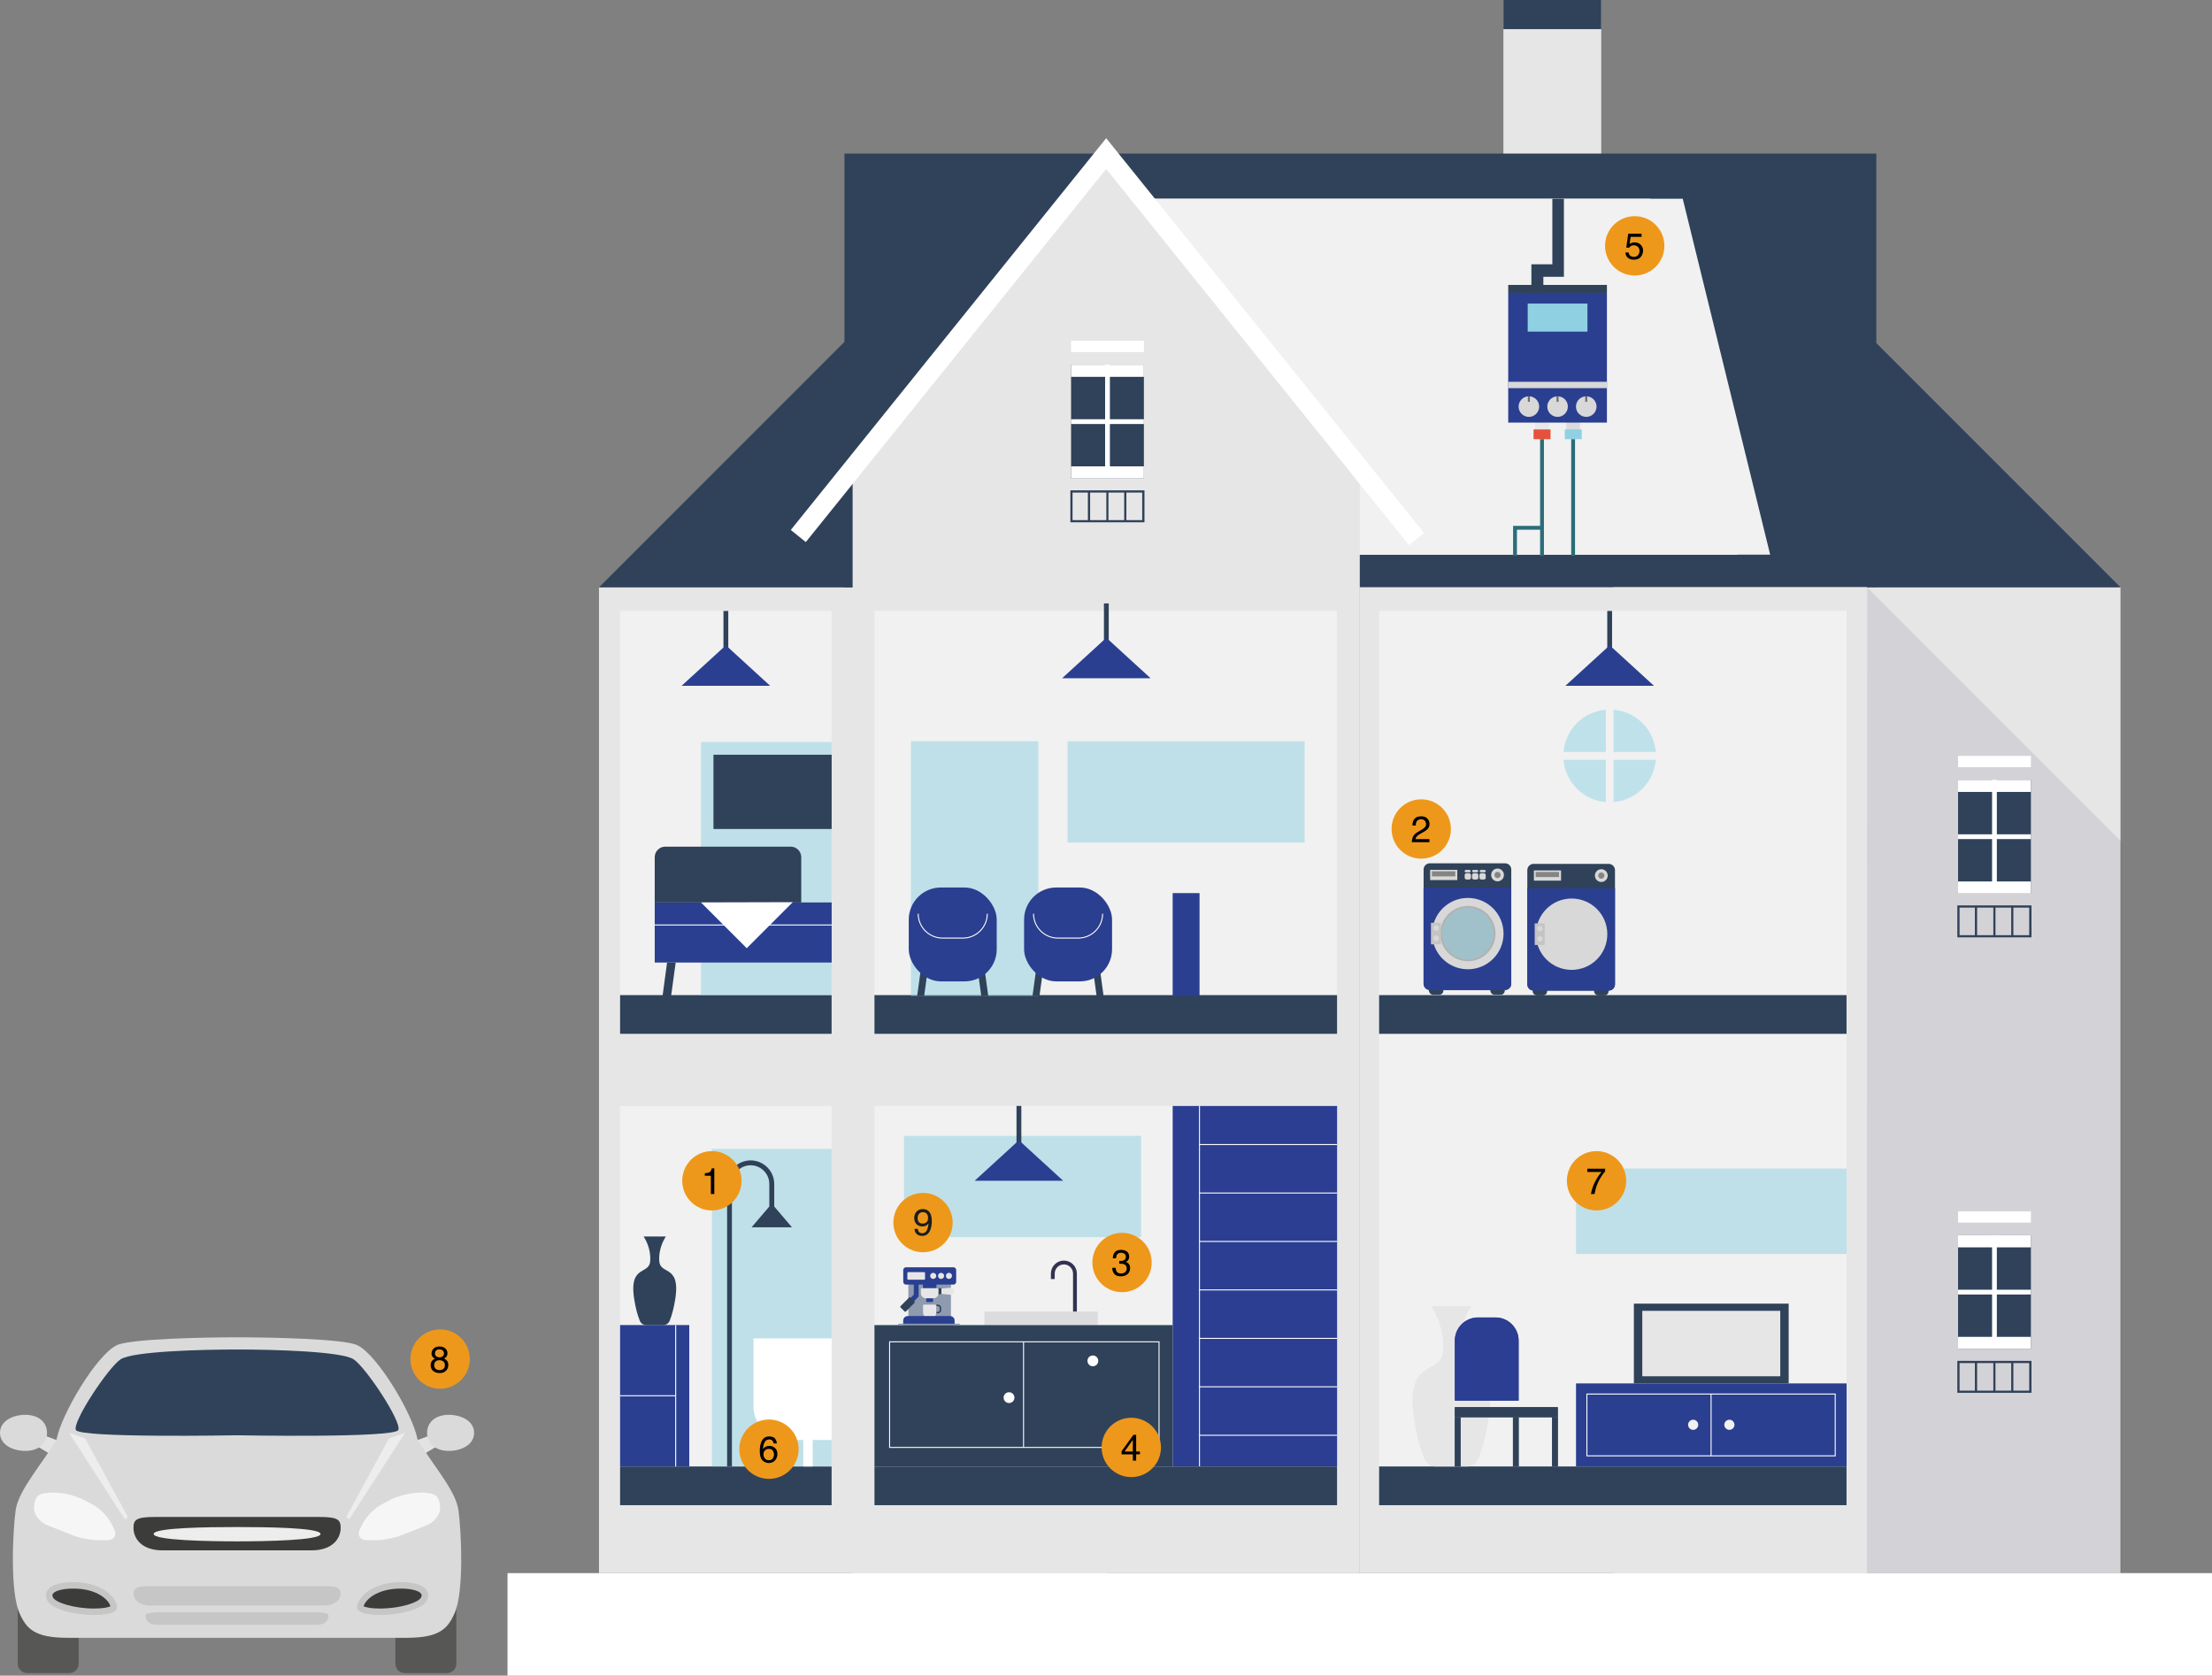 <svg xmlns="http://www.w3.org/2000/svg" viewBox="0 0 449.58 340.53"><rect x="0" y="0" width="449.58" height="340.53" fill="#808080" stroke="none"/><defs><style>      .cls-1 {        stroke: #33334f;      }      .cls-1, .cls-2, .cls-3, .cls-4 {        fill: none;        stroke-miterlimit: 10;      }      .cls-1, .cls-3 {        stroke-width: .78px;      }      .cls-2 {        stroke-width: .2px;      }      .cls-2, .cls-4 {        stroke: #fff;      }      .cls-3 {        stroke: #2a6d7a;      }      .cls-4 {        stroke-width: 3.92px;      }      .cls-5 {        fill: #26263d;        opacity: .1;      }      .cls-5, .cls-6, .cls-7, .cls-8, .cls-9, .cls-10, .cls-11, .cls-12, .cls-13, .cls-14, .cls-15, .cls-16, .cls-17, .cls-18, .cls-19, .cls-20, .cls-21, .cls-22, .cls-23, .cls-24, .cls-25, .cls-26, .cls-27, .cls-28, .cls-29, .cls-30, .cls-31, .cls-32, .cls-33, .cls-34, .cls-35, .cls-36, .cls-37 {        stroke-width: 0px;      }      .cls-6, .cls-38 {        opacity: .5;      }      .cls-6, .cls-28 {        fill: #8ed1e3;      }      .cls-7, .cls-8, .cls-9, .cls-10, .cls-11, .cls-12 {        fill-rule: evenodd;      }      .cls-7, .cls-17 {        fill: #2f4259;      }      .cls-8, .cls-16 {        fill: #2b3f91;      }      .cls-9, .cls-26 {        fill: #d8d8d8;      }      .cls-10, .cls-37 {        fill: #e7e6e7;      }      .cls-11 {        fill: #6c6e72;      }      .cls-12 {        fill: #8e9baf;      }      .cls-14 {        fill: #f6f6f6;      }      .cls-15 {        fill: #2b3e92;      }      .cls-18 {        fill: #3c3c3b;      }      .cls-19 {        fill: #575756;      }      .cls-20 {        fill: #1d1d1b;      }      .cls-21 {        fill: #c4c4c4;      }      .cls-22 {        fill: #c6c6c6;      }      .cls-23 {        fill: #dbdbde;      }      .cls-24 {        fill: #dadada;      }      .cls-25 {        fill: #b2b2b2;      }      .cls-27 {        fill: #858584;      }      .cls-29 {        fill: #8fd1e3;      }      .cls-30 {        fill: #f1f1f1;      }      .cls-31 {        fill: #fff;      }      .cls-32 {        fill: #ededed;      }      .cls-33 {        fill: #e8e8ea;      }      .cls-34 {        fill: #e3e3e3;      }      .cls-35 {        fill: #e7503b;      }      .cls-36 {        fill: #ee981b;      }    </style></defs><g id="OBJECTS"><rect class="cls-37" x="305.56" width="19.89" height="43.67"></rect><rect class="cls-17" x="305.56" width="19.89" height="5.92"></rect><rect class="cls-37" x="121.75" y="119.35" width="103.08" height="200.34" transform="translate(346.57 439.04) rotate(180)"></rect><polygon class="cls-17" points="121.75 119.35 173.24 67.86 173.24 119.35 121.75 119.35"></polygon><rect class="cls-17" x="171.63" y="31.21" width="209.72" height="88.14"></rect><path class="cls-30" d="m353.17,112.72h-127.6V40.39h109.83c5.92,24.11,11.85,48.22,17.77,72.33Z"></path><path class="cls-30" d="m359.78,112.72h-127.6V40.39h109.83c5.92,24.11,11.85,48.22,17.77,72.33Z"></path><rect class="cls-37" x="327.9" y="119.35" width="103.08" height="200.34"></rect><polygon class="cls-5" points="379.49 119.35 431.18 171.04 431.18 319.69 379.44 319.69 379.49 119.35"></polygon><rect class="cls-37" x="173.29" y="93.61" width="103.08" height="226.09"></rect><rect class="cls-37" x="276.37" y="119.35" width="103.08" height="200.34"></rect><polygon class="cls-37" points="173.29 95.34 276.37 95.34 224.83 31.21 173.29 95.34"></polygon><polygon class="cls-17" points="430.98 119.35 379.49 67.86 379.49 119.35 430.98 119.35"></polygon><rect class="cls-31" x="103.15" y="319.69" width="346.43" height="20.83"></rect><polyline class="cls-4" points="162.25 108.93 224.83 31.21 287.91 109.56"></polyline><rect class="cls-30" x="126.03" y="124.16" width="42.99" height="85.94"></rect><rect class="cls-30" x="177.73" y="124.16" width="94.02" height="85.94"></rect><rect class="cls-30" x="280.3" y="124.16" width="95" height="181.73"></rect><rect class="cls-30" x="177.73" y="224.75" width="94.02" height="81.13"></rect><rect class="cls-30" x="126.03" y="224.76" width="42.99" height="81.13"></rect><g><rect class="cls-17" x="397.97" y="158.48" width="14.8" height="23.11"></rect><rect class="cls-31" x="404.88" y="158.48" width=".97" height="22.52"></rect><rect class="cls-31" x="404.88" y="162.63" width=".97" height="14.8" transform="translate(575.4 -235.33) rotate(90)"></rect><rect class="cls-31" x="397.97" y="158.48" width="14.8" height="2.46"></rect><path class="cls-17" d="m397.82,184v6.49h15.07v-6.49h-15.07Zm3.57,6.05h-3.12v-5.6h3.12v5.6Zm3.75,0h-3.3v-5.6h3.3v5.6Zm3.63,0h-3.2v-5.6h3.2v5.6Zm3.66,0h-3.22v-5.6h3.22v5.6Z"></path><rect class="cls-31" x="397.97" y="153.61" width="14.8" height="2.29"></rect><rect class="cls-31" x="397.97" y="179.13" width="14.8" height="2.46"></rect></g><g><rect class="cls-17" x="397.97" y="251.03" width="14.8" height="23.11"></rect><rect class="cls-31" x="404.88" y="251.03" width=".97" height="22.52"></rect><rect class="cls-31" x="404.88" y="255.19" width=".97" height="14.8" transform="translate(667.95 -142.78) rotate(90)"></rect><rect class="cls-31" x="397.97" y="251.03" width="14.8" height="2.46"></rect><path class="cls-17" d="m397.82,276.56v6.49h15.07v-6.49h-15.07Zm3.57,6.05h-3.12v-5.6h3.12v5.6Zm3.75,0h-3.3v-5.6h3.3v5.6Zm3.63,0h-3.2v-5.6h3.2v5.6Zm3.66,0h-3.22v-5.6h3.22v5.6Z"></path><rect class="cls-31" x="397.97" y="246.17" width="14.8" height="2.29"></rect><rect class="cls-31" x="397.97" y="271.68" width="14.8" height="2.46"></rect></g><g><rect class="cls-17" x="217.69" y="74.12" width="14.8" height="23.11"></rect><rect class="cls-31" x="224.61" y="74.12" width=".97" height="22.52"></rect><rect class="cls-31" x="224.61" y="78.28" width=".97" height="14.8" transform="translate(310.77 -139.41) rotate(90)"></rect><rect class="cls-31" x="217.69" y="74.12" width="14.8" height="2.46"></rect><path class="cls-17" d="m217.55,99.65v6.49h15.06v-6.49h-15.06Zm3.56,6.05h-3.12v-5.6h3.12v5.6Zm3.75,0h-3.3v-5.6h3.3v5.6Zm3.63,0h-3.2v-5.6h3.2v5.6Zm3.66,0h-3.22v-5.6h3.22v5.6Z"></path><rect class="cls-31" x="217.69" y="69.26" width="14.8" height="2.29"></rect><rect class="cls-31" x="217.69" y="94.77" width="14.8" height="2.46"></rect></g><rect class="cls-17" x="126.03" y="202.23" width="42.99" height="7.87"></rect><rect class="cls-17" x="177.73" y="202.23" width="94.02" height="7.87"></rect><rect class="cls-17" x="280.3" y="298.02" width="95" height="7.87"></rect><line class="cls-2" x1="177.73" y1="298.02" x2="271.75" y2="298.02"></line><g><rect class="cls-6" x="183.74" y="230.83" width="48.19" height="20.59"></rect><g><rect class="cls-15" x="238.34" y="224.76" width="33.42" height="73.26"></rect><line class="cls-2" x1="243.79" y1="298.02" x2="243.79" y2="224.76"></line><line class="cls-2" x1="271.75" y1="232.6" x2="243.79" y2="232.6"></line><line class="cls-2" x1="271.75" y1="242.45" x2="243.79" y2="242.45"></line><line class="cls-2" x1="271.75" y1="252.29" x2="243.79" y2="252.29"></line><line class="cls-2" x1="271.75" y1="262.14" x2="243.79" y2="262.14"></line><line class="cls-2" x1="271.75" y1="271.99" x2="243.79" y2="271.99"></line><line class="cls-2" x1="271.75" y1="281.83" x2="243.79" y2="281.83"></line><line class="cls-2" x1="271.75" y1="291.68" x2="243.79" y2="291.68"></line></g><g><rect class="cls-17" x="206.6" y="224.75" width=".98" height="12.15"></rect><polygon class="cls-16" points="198.09 239.96 216.09 239.96 207.09 231.73 198.09 239.96"></polygon></g><g><rect class="cls-17" x="177.73" y="269.29" width="60.6" height="28.72"></rect><rect class="cls-2" x="180.81" y="272.69" width="54.76" height="21.46"></rect><line class="cls-2" x1="208.03" y1="272.69" x2="208.03" y2="294.15"></line><g><path class="cls-31" d="m206.18,284.03c0,.61-.49,1.1-1.1,1.1s-1.1-.49-1.1-1.1.49-1.1,1.1-1.1,1.1.49,1.1,1.1Z"></path><path class="cls-31" d="m223.22,276.56c0,.61-.49,1.1-1.1,1.1s-1.1-.49-1.1-1.1.49-1.1,1.1-1.1,1.1.49,1.1,1.1Z"></path></g></g><g><rect class="cls-5" x="200.06" y="266.53" width="23.06" height="2.75"></rect><path class="cls-1" d="m218.48,266.53v-7.71c0-1.24-1.01-2.25-2.25-2.25h0c-1.24,0-2.25,1.01-2.25,2.25v1.11"></path></g><g><path class="cls-12" d="m193.13,267.75h-8.36c-.08,0-.15-.07-.15-.15v-1.96s.02-.08.04-.1l.91-.91-.67-.67-.03.03s-.11.05-.16.03c-.06-.02-.09-.08-.09-.14v-2.99c0-.08.07-.15.15-.15h8.36c.08,0,.15.07.15.15v.93c0,.08-.06.14-.13.15l-1.81.19v.45l1.81.19c.07,0,.13.07.13.15v4.63c0,.08-.07.15-.15.15Z"></path><rect class="cls-16" x="187.59" y="260.76" width="2.74" height="1.33" rx=".15" ry=".15"></rect><rect class="cls-16" x="188.25" y="263.54" width="1.4" height="1.06" rx=".15" ry=".15"></rect><path class="cls-10" d="m193.22,263.13s-.04,0-.07,0l-1.98-.21c-.07,0-.13-.07-.13-.15v-.72c0-.08.06-.14.13-.15l1.98-.21c.39-.04.73.3.73.72,0,.35-.27.72-.67.72Z"></path><path class="cls-7" d="m190.65,266.9h-.49c-.08,0-.15-.07-.15-.15v-1.47c0-.08.07-.15.15-.15h.49c.35,0,.64.29.64.64v.48c0,.35-.29.64-.64.64h0Zm-.35-.29h.35c.19,0,.35-.16.35-.35v-.48c0-.19-.16-.35-.35-.35h-.35v1.17Z"></path><path class="cls-8" d="m185.6,264.58s-.08-.02-.1-.04l-.49-.49c-.06-.06-.06-.15,0-.21l.71-.75v-2.2c0-.08.07-.15.15-.15h.69c.08,0,.15.07.15.15v2.53s-.01.07-.04.1l-.95,1s-.07.05-.11.05h0Z"></path><path class="cls-7" d="m183.98,266.59s-.08-.02-.1-.04l-.88-.88s-.04-.07-.04-.1.02-.08.04-.1l1.81-1.81c.06-.06.15-.06.21,0l.88.88s.04.07.04.1-.02.08-.04.1l-1.81,1.81s-.07.04-.1.04Z"></path><path class="cls-7" d="m191.15,263.02h-.55c-.08,0-.15-.07-.15-.15v-.93c0-.08.07-.15.15-.15h.55c.11,0,.19.09.19.19v.84c0,.11-.09.19-.19.19Z"></path><path class="cls-10" d="m189.72,263.84h-1.54c-.56,0-1.02-.46-1.02-1.02v-.88c0-.08.07-.15.15-.15h3.29c.08,0,.15.07.15.15v.88c0,.56-.46,1.02-1.02,1.02Z"></path><path class="cls-16" d="m184.14,257.54h9.64c.31,0,.56.25.56.56v2.4c0,.31-.25.56-.56.56h-9.64c-.31,0-.56-.25-.56-.56v-2.4c0-.31.25-.56.56-.56Z"></path><rect class="cls-37" x="184.42" y="258.53" width="3.59" height="1.53" rx=".15" ry=".15"></rect><path class="cls-10" d="m189.67,259.91c-.34,0-.62-.28-.62-.62s.28-.62.62-.62.62.28.62.62-.28.62-.62.62Z"></path><path class="cls-10" d="m191.27,259.91c-.34,0-.62-.28-.62-.62s.28-.62.62-.62.62.28.62.62-.28.62-.62.62Z"></path><path class="cls-10" d="m192.87,259.91c-.34,0-.62-.28-.62-.62s.28-.62.62-.62.62.28.62.62-.28.62-.62.62Z"></path><path class="cls-10" d="m189.69,267.75h-1.46s-.06,0-.08-.03c-.34-.24-.54-.62-.54-1.03v-1.41c0-.08.07-.15.15-.15h2.41c.08,0,.15.07.15.15v1.41c0,.41-.2.79-.54,1.03-.02.02-.05.03-.08.03Z"></path><path class="cls-8" d="m193.88,269.3h-10.16c-.08,0-.15-.07-.15-.15v-.78c0-.51.41-.92.92-.92h8.61c.51,0,.92.41.92.92v.78c0,.08-.07.15-.15.15Z"></path><path class="cls-12" d="m194.95,269.3h-12.28c-.08,0-.15-.07-.15-.15s.07-.15.15-.15h12.28c.08,0,.15.07.15.15s-.07.15-.15.15Z"></path></g></g><rect class="cls-17" x="177.73" y="298.02" width="94.02" height="7.87"></rect><g><rect class="cls-6" x="142.47" y="150.8" width="26.56" height="51.43"></rect><g><rect class="cls-17" x="147.04" y="124.16" width=".98" height="12.15"></rect><polygon class="cls-16" points="138.53 139.37 156.53 139.37 147.53 131.14 138.53 139.37"></polygon></g><rect class="cls-16" x="133.07" y="183.4" width="35.96" height="12.21"></rect><polygon class="cls-17" points="136.4 202.41 134.66 202.41 135.58 195.61 137.33 195.61 136.4 202.41"></polygon><path class="cls-17" d="m135.2,172.06h25.51c1.18,0,2.14.96,2.14,2.14v9.21h-29.78v-9.21c0-1.18.96-2.14,2.14-2.14Z"></path><line class="cls-2" x1="133.07" y1="187.98" x2="169.03" y2="187.98"></line><polygon class="cls-31" points="142.47 183.4 151.77 192.7 161.12 183.35 142.47 183.4"></polygon><rect class="cls-17" x="145.01" y="153.38" width="24.02" height="15.09"></rect></g><g><g><g><rect class="cls-17" x="332.08" y="264.93" width="31.46" height="16.21"></rect><rect class="cls-37" x="333.79" y="266.39" width="28.04" height="13.3"></rect></g><rect class="cls-16" x="320.32" y="281.14" width="54.99" height="16.88"></rect><rect class="cls-2" x="322.53" y="283.3" width="50.47" height="12.56"></rect><line class="cls-2" x1="347.77" y1="283.3" x2="347.77" y2="295.86"></line><circle class="cls-30" cx="344.13" cy="289.55" r="1.03"></circle><path class="cls-30" d="m352.52,289.55c0,.57-.46,1.03-1.03,1.03s-1.03-.46-1.03-1.03.46-1.03,1.03-1.03,1.03.46,1.03,1.03Z"></path></g><path class="cls-37" d="m302.53,288.38c-.54,3.5-1.28,6.12-2.09,8.09-.39.94-1.31,1.55-2.32,1.55h-6.32c-.41,0-.81-.1-1.15-.28h0c-.51-.27-.93-.71-1.15-1.27-.02-.06-.04-.11-.07-.16-.79-1.95-1.51-4.53-2.03-7.93-1.04-6.81.62-8.82,2.45-10.01,1.59-1.04,3.3-1.47,3.46-3.89.08-1.17,0-2.28-.17-3.28-.59-3.46-2.28-5.77-2.28-5.77h8.21s-1.68,2.31-2.27,5.77c-.18,1-.26,2.1-.18,3.28.15,2.1,1.44,2.69,2.81,3.49,0,0,.02.02.03.02.21.12.42.24.62.38,1.83,1.2,3.5,3.21,2.45,10.01Z"></path><g><path class="cls-16" d="m300.4,267.74h3.55c2.6,0,4.7,2.11,4.7,4.7v12.2h-12.96v-12.2c0-2.6,2.11-4.7,4.7-4.7Z"></path><rect class="cls-17" x="295.69" y="285.97" width="20.92" height="2.04"></rect><rect class="cls-17" x="295.69" y="288.01" width="1.16" height="10.01"></rect><rect class="cls-17" x="307.5" y="288.01" width="1.16" height="10.01"></rect><rect class="cls-17" x="315.46" y="288.01" width="1.16" height="10.01"></rect></g><g><path class="cls-15" d="m300.4,267.74h3.55c2.6,0,4.7,2.11,4.7,4.7v12.2h-12.96v-12.2c0-2.6,2.11-4.7,4.7-4.7Z"></path><rect class="cls-17" x="295.69" y="285.97" width="20.92" height="2.04"></rect><rect class="cls-17" x="295.69" y="288.01" width="1.16" height="10.01"></rect><rect class="cls-17" x="307.5" y="288.01" width="1.16" height="10.01"></rect><rect class="cls-17" x="315.46" y="288.01" width="1.16" height="10.01"></rect></g><rect class="cls-6" x="320.32" y="237.48" width="54.99" height="17.36"></rect></g><g><rect class="cls-6" x="185.13" y="150.63" width="25.91" height="51.79"></rect><rect class="cls-6" x="216.97" y="150.64" width="48.19" height="20.59"></rect><g><rect class="cls-17" x="224.37" y="122.63" width=".98" height="12.15"></rect><polygon class="cls-16" points="215.86 137.84 233.86 137.84 224.86 129.61 215.86 137.84"></polygon></g><g><polygon class="cls-17" points="187.83 202.41 186.41 202.41 187.17 196.87 188.59 196.87 187.83 202.41"></polygon><polygon class="cls-17" points="200.86 202.41 199.44 202.41 198.68 196.87 200.1 196.87 200.86 202.41"></polygon><rect class="cls-16" x="184.7" y="180.36" width="17.88" height="19.08" rx="6.53" ry="6.53"></rect><path class="cls-2" d="m200.66,185.69c0,2.73-2.22,4.95-4.95,4.95h-4.14c-2.73,0-4.95-2.22-4.95-4.95"></path></g><g><polygon class="cls-17" points="211.27 202.41 209.85 202.41 210.61 196.87 212.03 196.87 211.27 202.41"></polygon><polygon class="cls-17" points="224.3 202.41 222.88 202.41 222.12 196.87 223.54 196.87 224.3 202.41"></polygon><rect class="cls-16" x="208.14" y="180.36" width="17.88" height="19.08" rx="6.53" ry="6.53"></rect><path class="cls-2" d="m224.1,185.69c0,2.73-2.22,4.95-4.95,4.95h-4.14c-2.73,0-4.95-2.22-4.95-4.95"></path></g><rect class="cls-16" x="238.34" y="181.5" width="5.46" height="20.91"></rect></g><g><rect class="cls-17" x="126.03" y="298.02" width="42.99" height="7.87"></rect><rect class="cls-16" x="126.03" y="269.28" width="14.06" height="28.74"></rect><line class="cls-2" x1="137.33" y1="269.28" x2="137.33" y2="298.02"></line><line class="cls-2" x1="126.03" y1="283.65" x2="137.33" y2="283.65"></line><rect class="cls-6" x="144.69" y="233.47" width="24.33" height="64.55"></rect><path class="cls-17" d="m152.77,249.41h8.19l-3.6-4.22v-4.58c0-2.64-2.15-4.79-4.79-4.79s-4.79,2.15-4.79,4.79v57.41h.98v-57.41c0-2.1,1.71-3.8,3.8-3.8s3.8,1.71,3.8,3.8v4.58l-3.6,4.22Z"></path><path class="cls-17" d="m137.25,263.96c-.3,1.93-.71,3.38-1.15,4.47-.22.52-.72.86-1.28.86h-3.49c-.23,0-.45-.06-.64-.16h0c-.28-.15-.52-.39-.64-.7,0-.03-.02-.06-.04-.09-.43-1.08-.83-2.5-1.12-4.38-.58-3.76.35-4.87,1.35-5.53.88-.58,1.82-.81,1.91-2.15.04-.65,0-1.26-.09-1.81-.33-1.91-1.26-3.19-1.26-3.19h4.54s-.93,1.28-1.25,3.19c-.1.55-.14,1.16-.1,1.81.08,1.16.79,1.49,1.55,1.93,0,0,0,0,.01,0,.11.07.23.13.35.21,1.01.66,1.93,1.77,1.35,5.53Z"></path><path class="cls-31" d="m153.14,271.99v13.77c0,3.8,3.08,6.88,6.88,6.88h3.24v5.38h1.91v-5.38h3.86v-20.65h-15.89Z"></path></g><g><g><rect class="cls-17" x="326.67" y="124.16" width=".98" height="12.15"></rect><polygon class="cls-16" points="318.16 139.37 336.16 139.37 327.16 131.14 318.16 139.37"></polygon></g><g class="cls-38"><g><path class="cls-28" d="m326.37,144.23v8.59h-8.59c.37-4.57,4.03-8.21,8.59-8.59Z"></path><path class="cls-28" d="m317.78,154.41h8.59v8.59c-4.57-.37-8.21-4.02-8.59-8.59Z"></path><path class="cls-28" d="m327.95,154.41h8.59c-.37,4.57-4.02,8.21-8.59,8.59v-8.59Z"></path><path class="cls-28" d="m336.54,152.82h-8.59v-8.59c4.57.37,8.21,4.01,8.59,8.59Z"></path></g></g><rect class="cls-17" x="280.3" y="202.23" width="95" height="7.87"></rect></g><g><rect class="cls-17" x="290.42" y="199.22" width="2.94" height="2.94" rx=".84" ry=".84"></rect><rect class="cls-17" x="302.9" y="199.22" width="2.94" height="2.94" rx=".84" ry=".84"></rect><path class="cls-17" d="m290.61,175.44h15.28c.7,0,1.27.57,1.27,1.27v23.21c0,.7-.57,1.27-1.27,1.27h-15.28c-.7,0-1.27-.57-1.27-1.27v-23.21c0-.7.57-1.27,1.27-1.27Z"></path><path class="cls-16" d="m289.33,180.38v19.54c0,.7.57,1.27,1.27,1.27h15.28c.7,0,1.27-.57,1.27-1.27v-19.54h-17.83Z"></path><path class="cls-26" d="m305.67,177.81c0,.72-.58,1.3-1.3,1.3s-1.3-.58-1.3-1.3.58-1.3,1.3-1.3,1.3.58,1.3,1.3Z"></path><path class="cls-26" d="m305.59,189.73c0,4-3.24,7.25-7.25,7.25s-7.25-3.24-7.25-7.25,3.24-7.25,7.25-7.25,7.25,3.24,7.25,7.25Z"></path><path class="cls-25" d="m303.96,189.73c0,3.1-2.52,5.62-5.62,5.62s-5.62-2.52-5.62-5.62,2.52-5.62,5.62-5.62,5.62,2.52,5.62,5.62Z"></path><path class="cls-6" d="m303.58,189.73c0,2.89-2.34,5.24-5.24,5.24s-5.24-2.34-5.24-5.24,2.34-5.24,5.24-5.24,5.24,2.34,5.24,5.24Z"></path><path class="cls-27" d="m305.01,177.81c0,.35-.29.64-.64.64s-.64-.29-.64-.64.29-.64.64-.64.64.29.64.64Z"></path><rect class="cls-26" x="290.67" y="176.77" width="5.52" height="2.08"></rect><rect class="cls-27" x="291.03" y="177.07" width="4.75" height="1.03"></rect><path class="cls-26" d="m298.91,177.03c0,.13-.11.24-.24.24h-.75c-.13,0-.24-.11-.24-.24h0c0-.13.11-.24.24-.24h.75c.13,0,.24.11.24.24h0Z"></path><path class="cls-26" d="m300.44,177.03c0,.13-.11.24-.24.24h-.75c-.13,0-.24-.11-.24-.24h0c0-.13.11-.24.24-.24h.75c.13,0,.24.11.24.24h0Z"></path><path class="cls-26" d="m301.97,177.03c0,.13-.11.24-.24.24h-.75c-.13,0-.24-.11-.24-.24h0c0-.13.11-.24.24-.24h.75c.13,0,.24.11.24.24h0Z"></path><rect class="cls-26" x="297.69" y="177.46" width="1.28" height="1.28" rx=".36" ry=".36"></rect><rect class="cls-26" x="299.19" y="177.46" width="1.28" height="1.28" rx=".36" ry=".36"></rect><rect class="cls-26" x="300.69" y="177.46" width="1.28" height="1.28" rx=".36" ry=".36"></rect><rect class="cls-21" x="290.83" y="187.53" width="2.03" height="4.38"></rect><path class="cls-26" d="m292.46,188.6c0,.31-.25.56-.56.56s-.57-.25-.57-.56.25-.57.57-.57.56.25.56.57Z"></path><path class="cls-26" d="m292.46,190.67c0,.31-.25.57-.56.57s-.57-.25-.57-.57.25-.57.57-.57.56.25.56.57Z"></path></g><g><rect class="cls-17" x="311.51" y="199.35" width="2.94" height="2.94" rx=".84" ry=".84"></rect><rect class="cls-17" x="323.99" y="199.35" width="2.94" height="2.94" rx=".84" ry=".84"></rect><path class="cls-17" d="m311.69,175.56h15.28c.7,0,1.27.57,1.27,1.27v23.21c0,.7-.57,1.27-1.27,1.27h-15.28c-.7,0-1.27-.57-1.27-1.27v-23.21c0-.7.57-1.27,1.27-1.27Z"></path><path class="cls-16" d="m310.42,180.5v19.54c0,.7.57,1.27,1.27,1.27h15.28c.7,0,1.27-.57,1.27-1.27v-19.54h-17.83Z"></path><path class="cls-26" d="m326.76,177.94c0,.72-.58,1.3-1.3,1.3s-1.3-.58-1.3-1.3.58-1.3,1.3-1.3,1.3.58,1.3,1.3Z"></path><path class="cls-26" d="m326.68,189.85c0,4-3.24,7.25-7.25,7.25s-7.25-3.24-7.25-7.25,3.24-7.25,7.25-7.25,7.25,3.24,7.25,7.25Z"></path><path class="cls-27" d="m326.1,177.94c0,.35-.29.64-.64.64s-.64-.29-.64-.64.29-.64.64-.64.64.29.64.64Z"></path><rect class="cls-26" x="311.76" y="176.89" width="5.52" height="2.08"></rect><rect class="cls-27" x="312.12" y="177.2" width="4.75" height="1.03"></rect><rect class="cls-21" x="311.92" y="187.66" width="2.03" height="4.38"></rect><path class="cls-26" d="m313.54,188.72c0,.31-.25.56-.56.56s-.57-.25-.57-.56.25-.57.57-.57.56.25.56.57Z"></path><path class="cls-26" d="m313.54,190.8c0,.31-.25.57-.56.57s-.57-.25-.57-.57.25-.57.57-.57.56.25.56.57Z"></path></g><g><rect class="cls-33" x="312.02" y="85.71" width="2.78" height="2.38"></rect><rect class="cls-23" x="318.34" y="85.71" width="2.78" height="2.38"></rect><rect class="cls-35" x="311.69" y="87.27" width="3.45" height="1.98"></rect><rect class="cls-29" x="318.04" y="87.27" width="3.45" height="1.98"></rect><rect class="cls-16" x="306.54" y="59.52" width="20.06" height="26.36"></rect><rect class="cls-17" x="306.54" y="57.9" width="20.06" height="1.62"></rect><rect class="cls-26" x="306.54" y="77.59" width="20.06" height="1.29"></rect><g><g><path class="cls-9" d="m312.83,82.63c0,1.15-.94,2.09-2.09,2.09s-2.09-.93-2.09-2.09c0-1.08.83-1.98,1.89-2.08.07,0,.13,0,.2,0s.14,0,.2,0c1.06.1,1.89.99,1.89,2.08Z"></path><path class="cls-11" d="m310.94,80.55v1.11h-.41v-1.11c.07,0,.13,0,.2,0s.14,0,.2,0Z"></path></g><g><path class="cls-9" d="m318.66,82.63c0,1.15-.94,2.09-2.09,2.09s-2.09-.93-2.09-2.09c0-1.08.83-1.98,1.89-2.08.07,0,.13,0,.2,0s.14,0,.2,0c1.06.1,1.89.99,1.89,2.08Z"></path><path class="cls-11" d="m316.77,80.55v1.11h-.41v-1.11c.07,0,.13,0,.2,0s.14,0,.2,0Z"></path></g><g><path class="cls-9" d="m324.49,82.63c0,1.15-.94,2.09-2.09,2.09s-2.09-.93-2.09-2.09c0-1.08.83-1.98,1.89-2.08.07,0,.13,0,.2,0s.14,0,.2,0c1.06.1,1.89.99,1.89,2.08Z"></path><path class="cls-11" d="m322.6,80.55v1.11h-.41v-1.11c.07,0,.13,0,.2,0s.14,0,.2,0Z"></path></g></g><rect class="cls-29" x="310.5" y="61.69" width="12.14" height="5.7"></rect></g><path class="cls-17" d="m311.25,59.52v-5.81h4.26v-13.32h2.35v15.86s-1.04,0-1.04,0c-.02,0-3.12,0-3.14,0v3.27h-2.42Z"></path><line class="cls-3" x1="313.41" y1="89.25" x2="313.41" y2="112.98"></line><line class="cls-3" x1="319.73" y1="89.25" x2="319.73" y2="112.98"></line><polyline class="cls-3" points="313.41 107.26 307.92 107.26 307.92 112.98"></polyline><g><polygon class="cls-34" points="83.66 293.11 88.37 291.34 89.45 293.53 85.7 295.78 83.66 293.11"></polygon><polygon class="cls-34" points="12.69 293.11 7.99 291.34 6.91 293.53 10.66 295.78 12.69 293.11"></polygon><path class="cls-19" d="m80.36,338.1c0,1.06.86,1.91,1.91,1.91h8.57c1.06,0,1.91-.86,1.91-1.91v-17.7h-12.39v17.7Z"></path><path class="cls-19" d="m16,338.1c0,1.06-.86,1.91-1.91,1.91H5.52c-1.06,0-1.91-.86-1.91-1.91v-17.7h12.39v17.7Z"></path><path class="cls-24" d="m48.18,332.84H13.67c-6.68,0-8.35-1.89-9.73-5.07-1.93-4.43-1.34-16.64-.76-20.86.58-4.23,5.83-9.91,8.33-14.45,1-5.13,8.04-16.99,12.17-19.06,2.69-1.35,18.01-1.63,24.5-1.63s21.81.28,24.5,1.63c4.13,2.07,11.18,13.93,12.17,19.06,2.5,4.54,7.75,10.22,8.33,14.45.58,4.23,1.17,16.44-.76,20.86-1.38,3.18-3.06,5.07-9.73,5.07h-34.51Z"></path><path class="cls-22" d="m72.57,326.71c0-2.08,3.17-5.28,9.14-5.18,4.28.07,5.79,1.59,5.18,3.43-1.18,3.53-14.31,4.28-14.31,1.75Z"></path><path class="cls-18" d="m73.91,326.44c.39.18,1.39.45,3.31.45,4.22,0,8.06-1.28,8.41-2.35.14-.41.02-.58-.04-.66-.34-.48-1.54-1-3.92-1.04h-.25c-4.92,0-7.21,2.37-7.52,3.6Z"></path><polygon class="cls-32" points="70.38 308.27 79.05 292.33 82.33 291.17 70.96 308.8 70.38 308.27"></polygon><path class="cls-14" d="m88.49,303.86c-.63-.41-2.31-.64-3.75-.5l-.76.07c-1.44.13-3.65.81-4.91,1.5l-1.77.97c-1.26.69-2.84,2.31-3.51,3.59l-.61,1.18c-.66,1.28-.02,2.33,1.42,2.33h1.87c1.44,0,3.72-.44,5.06-.97l5.26-2.09c1.34-.53,2.53-1.95,2.64-3.15.11-1.2-.31-2.52-.94-2.93Z"></path><path class="cls-22" d="m48.18,326.28h-17.73c-1.99,0-3.32-1.15-3.32-2.39s.96-1.53,2.68-1.53h36.75c1.72,0,2.68.29,2.68,1.53s-1.33,2.39-3.32,2.39h-17.73Z"></path><path class="cls-18" d="m48.18,315.07h-15.11c-4.32,0-5.94-2.42-5.94-4.58,0-1.68.61-2.21,4.43-2.21h33.25c3.82,0,4.43.53,4.43,2.21,0,2.15-1.62,4.58-5.94,4.58h-15.11Z"></path><path class="cls-22" d="m48.18,330.2h-16.25c-1.76,0-2.36-1.01-2.36-1.88,0-.41.92-.66,2.41-.66h32.38c1.49,0,2.41.25,2.41.66,0,.87-.6,1.88-2.36,1.88h-16.25Z"></path><path class="cls-22" d="m23.79,326.71c0-2.08-3.17-5.28-9.14-5.18-4.28.07-5.79,1.59-5.18,3.43,1.18,3.53,14.31,4.28,14.31,1.75Z"></path><path class="cls-18" d="m22.44,326.44c-.39.18-1.39.45-3.31.45-4.22,0-8.06-1.28-8.41-2.35-.14-.41-.02-.58.04-.66.34-.48,1.54-1,3.92-1.04h.25c4.92,0,7.21,2.37,7.52,3.6Z"></path><path class="cls-32" d="m48.18,313.24c-5.54,0-16.95-.19-16.95-1.5s11.35-1.41,16.95-1.41,16.96.1,16.96,1.41-11.42,1.5-16.96,1.5Z"></path><path class="cls-17" d="m48.18,291.68s-32.03.6-32.76-1.08c-.73-1.68,6.63-12.76,9.11-14.37,2.48-1.6,16.15-1.98,23.66-1.98s21.18.38,23.66,1.98c2.48,1.6,9.83,12.69,9.11,14.37-.73,1.68-32.76,1.08-32.76,1.08Z"></path><polygon class="cls-32" points="25.98 308.27 17.31 292.33 14.03 291.17 25.4 308.8 25.98 308.27"></polygon><path class="cls-14" d="m7.87,303.86c.63-.41,2.31-.64,3.75-.5l.76.07c1.44.13,3.65.81,4.91,1.5l1.77.97c1.27.69,2.84,2.31,3.51,3.59l.61,1.18c.66,1.28.02,2.33-1.42,2.33h-1.87c-1.44,0-3.72-.44-5.06-.97l-5.26-2.09c-1.34-.53-2.53-1.95-2.64-3.15-.11-1.2.31-2.52.94-2.93Z"></path><path class="cls-24" d="m96.36,291.19c0,2.5-2.73,3.67-5.13,3.67-2.87,0-4.43-1.64-4.43-3.67s1.56-3.67,4.43-3.67c2.4,0,5.13,1.18,5.13,3.67Z"></path><path class="cls-24" d="m0,291.19c0,2.5,2.73,3.67,5.13,3.67,2.87,0,4.43-1.64,4.43-3.67s-1.56-3.67-4.43-3.67c-2.4,0-5.13,1.18-5.13,3.67Z"></path></g></g><g id="Laag_3" data-name="Laag 3"><g><circle class="cls-36" cx="144.69" cy="239.96" r="6.03"></circle><path class="cls-13" d="m143.25,238.94v-.5c.48-.05.81-.12.99-.23s.33-.36.42-.77h.52v5.21h-.7v-3.71h-1.23Z"></path></g><g><circle class="cls-36" cx="288.86" cy="168.47" r="6.03"></circle><path class="cls-13" d="m287.22,169.98c.16-.33.48-.64.95-.91l.7-.41c.31-.18.53-.34.66-.47.2-.2.3-.43.3-.7,0-.31-.09-.55-.27-.73-.18-.18-.43-.27-.73-.27-.45,0-.76.17-.94.51-.09.18-.14.44-.15.76h-.67c0-.46.09-.83.25-1.11.29-.51.79-.76,1.51-.76.6,0,1.04.16,1.31.49s.41.68.41,1.08c0,.42-.15.78-.44,1.07-.17.17-.48.38-.92.63l-.5.28c-.24.13-.43.26-.56.38-.24.21-.4.45-.46.71h2.86v.62h-3.59c.02-.45.12-.84.28-1.18Z"></path></g><g><circle class="cls-36" cx="228.05" cy="256.57" r="6.03"></circle><path class="cls-13" d="m226.48,258.89c-.28-.34-.42-.75-.42-1.24h.69c.03.34.09.58.19.74.17.28.48.41.92.41.35,0,.62-.09.83-.28s.31-.42.31-.72c0-.36-.11-.61-.33-.76s-.53-.22-.92-.22c-.04,0-.09,0-.13,0s-.09,0-.14,0v-.58c.07,0,.13.01.17.01s.1,0,.15,0c.25,0,.45-.04.61-.12.28-.14.42-.38.42-.73,0-.26-.09-.46-.28-.6s-.4-.21-.65-.21c-.44,0-.74.15-.91.44-.09.16-.14.39-.16.69h-.65c0-.39.08-.72.23-.99.27-.49.74-.73,1.41-.73.53,0,.95.12,1.24.36s.44.58.44,1.03c0,.32-.09.58-.26.78-.11.12-.25.22-.42.29.28.08.49.22.64.44s.23.48.23.79c0,.5-.16.91-.49,1.22s-.8.47-1.4.47-1.07-.17-1.35-.51Z"></path></g><g><circle class="cls-36" cx="229.93" cy="294.15" r="6.03"></circle><path class="cls-13" d="m230.25,296.84v-1.28h-2.29v-.64l2.4-3.33h.56v3.39h.77v.57h-.77v1.28h-.66Zm-.01-1.85v-2.38l-1.68,2.38h1.68Z"></path></g><g><circle class="cls-36" cx="332.25" cy="49.96" r="6.03"></circle><path class="cls-13" d="m331.01,51.31c.04.38.22.63.52.78.16.07.34.11.54.11.39,0,.68-.12.87-.37s.28-.52.28-.83c0-.37-.11-.65-.33-.85s-.49-.3-.8-.3c-.23,0-.42.04-.58.13s-.3.21-.41.37l-.57-.03.4-2.82h2.72v.64h-2.23l-.22,1.45c.12-.09.24-.16.35-.21.19-.08.42-.12.68-.12.48,0,.89.15,1.22.46s.5.7.5,1.18-.15.93-.46,1.31-.79.57-1.46.57c-.43,0-.8-.12-1.13-.36s-.51-.61-.55-1.11h.68Z"></path></g><g><circle class="cls-36" cx="156.29" cy="294.51" r="6.03"></circle><path class="cls-13" d="m157.54,292.4c.23.3.35.62.35.94h-.65c-.04-.21-.1-.37-.19-.49-.16-.22-.4-.33-.72-.33-.37,0-.66.17-.88.51s-.34.83-.36,1.46c.15-.22.34-.39.57-.5.21-.1.44-.15.7-.15.44,0,.82.14,1.15.42s.49.7.49,1.25c0,.48-.15.9-.46,1.26s-.75.55-1.32.55c-.49,0-.91-.19-1.27-.56s-.53-1-.53-1.88c0-.65.08-1.2.24-1.66.3-.87.86-1.3,1.67-1.3.58,0,.99.15,1.22.45Zm-.49,4c.17-.23.26-.51.26-.82,0-.27-.08-.52-.23-.77s-.43-.36-.84-.36c-.28,0-.53.09-.74.28s-.32.47-.32.85c0,.33.1.61.29.83s.46.34.81.34.6-.12.78-.35Z"></path></g><g><circle class="cls-36" cx="324.49" cy="239.96" r="6.03"></circle><path class="cls-13" d="m326.24,237.5v.57c-.17.16-.39.45-.67.85s-.53.84-.74,1.31c-.21.46-.37.87-.48,1.25-.07.24-.16.63-.27,1.17h-.73c.17-1,.53-1.99,1.1-2.98.33-.58.68-1.08,1.05-1.5h-2.89v-.66h3.64Z"></path></g><g><circle class="cls-36" cx="89.45" cy="276.19" r="6.03"></circle><path class="cls-13" d="m88,275.82c-.19-.19-.29-.45-.29-.76,0-.39.14-.72.42-1,.28-.28.68-.42,1.2-.42s.89.13,1.18.4c.28.26.43.57.43.93,0,.33-.08.59-.25.79-.09.11-.24.23-.43.34.22.1.39.21.51.34.23.24.35.56.35.95,0,.46-.15.85-.46,1.17s-.75.48-1.31.48c-.51,0-.94-.14-1.29-.41s-.53-.68-.53-1.2c0-.31.08-.58.23-.8s.38-.4.67-.52c-.18-.08-.33-.17-.43-.27Zm2.12,2.37c.2-.16.3-.41.3-.74s-.1-.6-.31-.77-.47-.26-.8-.26-.57.09-.77.27-.3.43-.3.74c0,.27.09.51.27.71s.46.3.84.3c.3,0,.56-.08.76-.25Zm-.12-2.59c.16-.16.24-.36.24-.58,0-.2-.08-.37-.23-.54-.16-.16-.39-.25-.71-.25s-.54.08-.69.25c-.14.16-.21.36-.21.57,0,.25.09.44.27.58.18.14.4.21.65.21.29,0,.52-.08.68-.24Z"></path></g><g><circle class="cls-36" cx="187.6" cy="248.46" r="6.03"></circle><path class="cls-20" d="m186.55,249.76c.02.37.16.62.43.76.14.07.29.11.46.11.32,0,.59-.13.81-.4s.38-.8.48-1.62c-.15.23-.33.4-.55.49s-.45.14-.71.14c-.51,0-.92-.16-1.21-.48-.3-.32-.45-.73-.45-1.23s.15-.9.44-1.27.73-.55,1.3-.55c.77,0,1.31.35,1.6,1.04.16.38.24.86.24,1.44,0,.65-.1,1.22-.29,1.72-.32.83-.87,1.25-1.64,1.25-.52,0-.91-.14-1.18-.41s-.4-.61-.4-1.02h.67Zm1.74-1.35c.22-.17.33-.48.33-.91,0-.39-.1-.68-.29-.87-.2-.19-.45-.29-.75-.29-.33,0-.58.11-.78.33-.19.22-.29.51-.29.87,0,.35.08.62.25.82.17.2.44.3.8.3.26,0,.51-.09.72-.26Z"></path></g></g></svg>